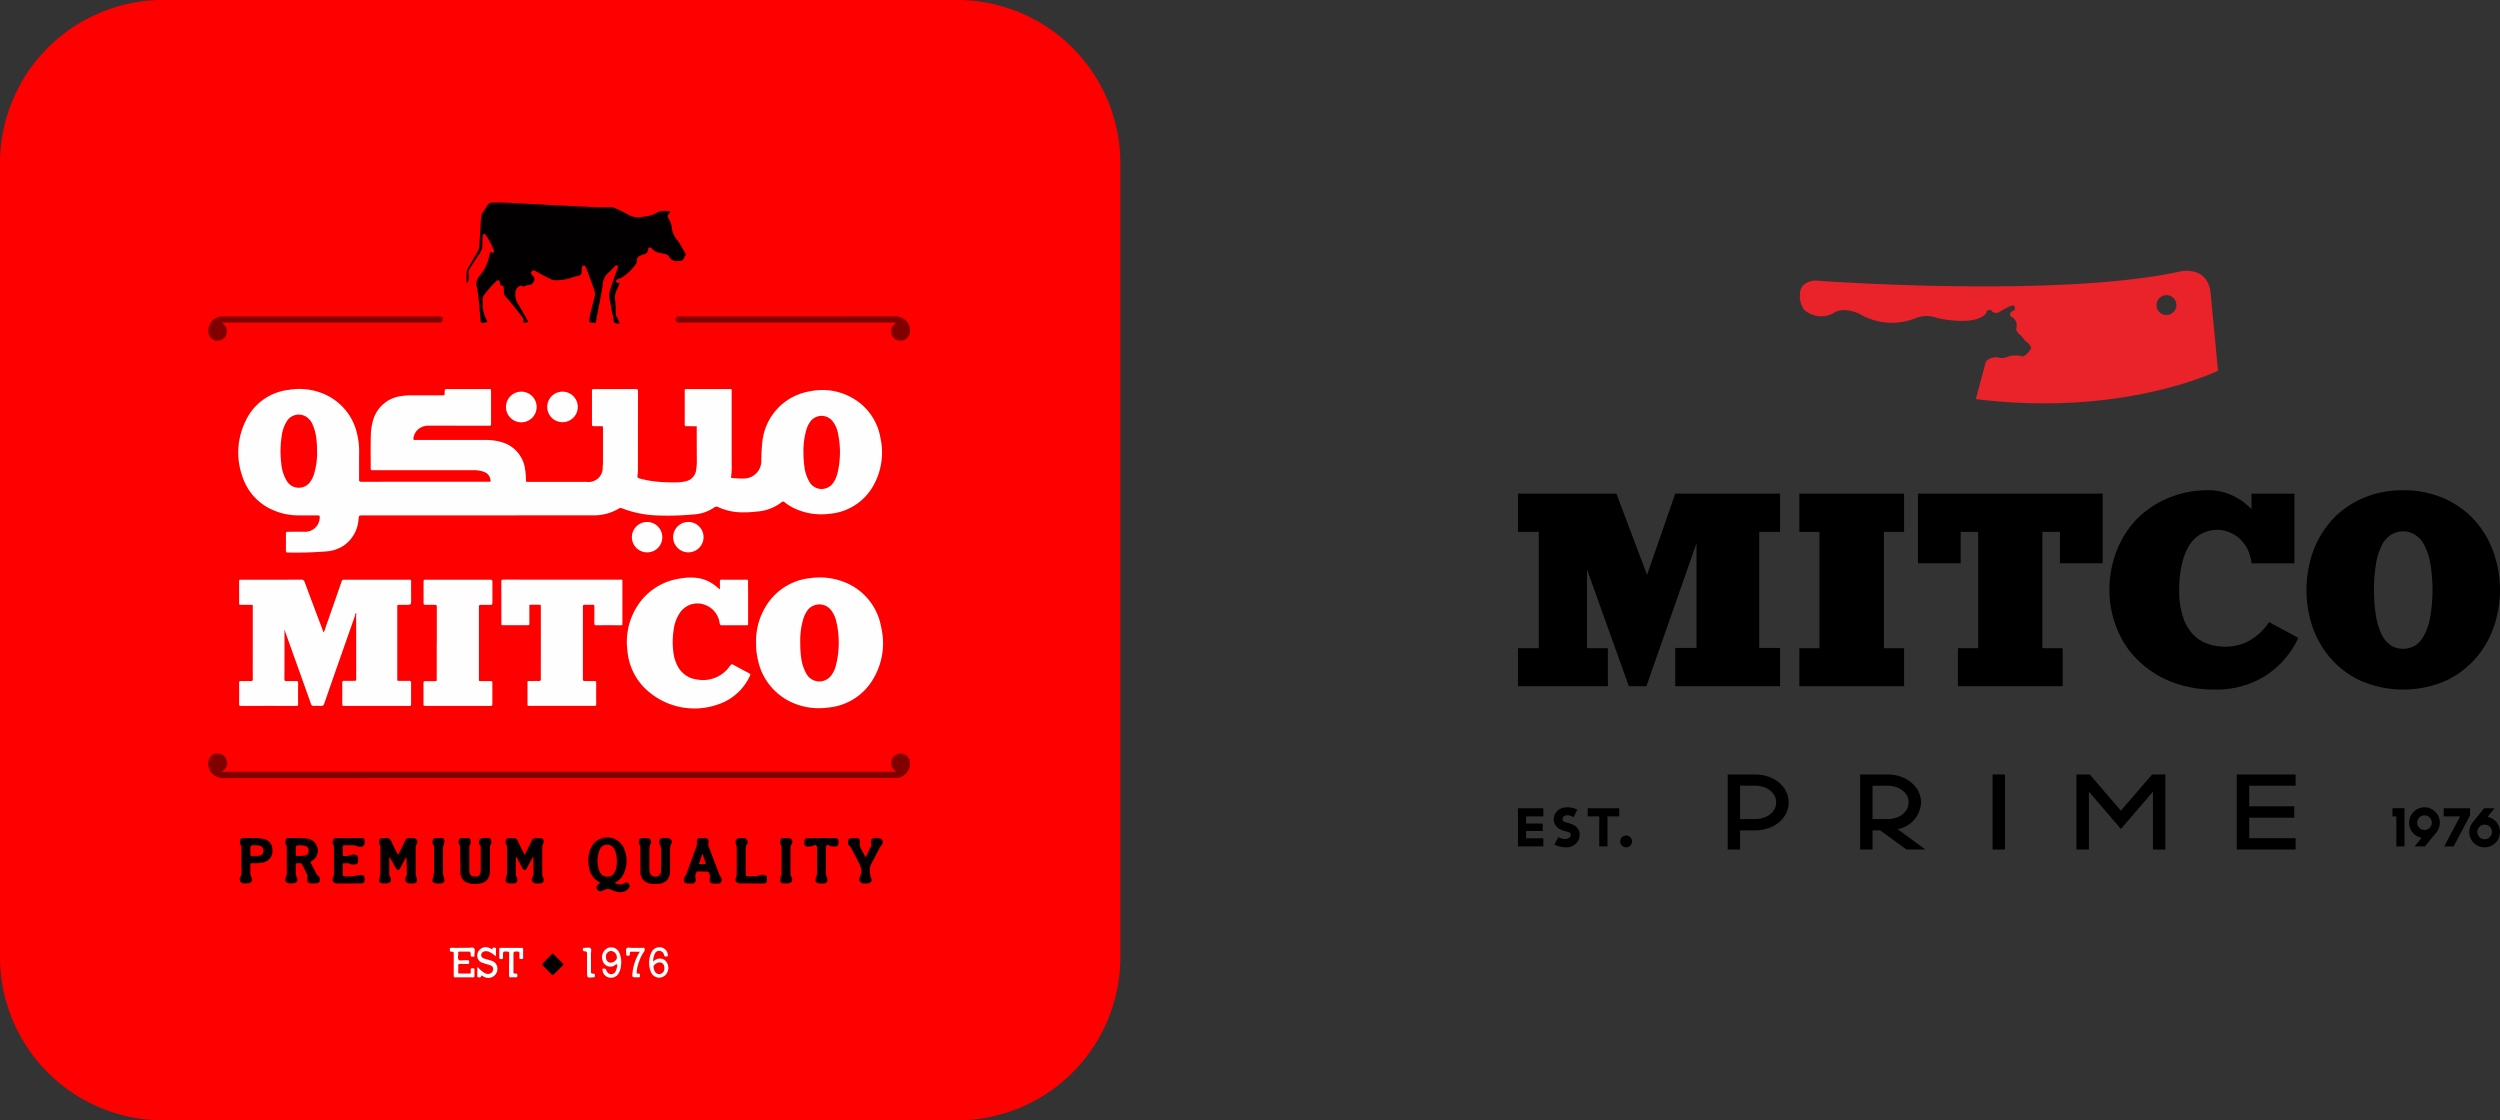 <svg xmlns="http://www.w3.org/2000/svg" xmlns:xlink="http://www.w3.org/1999/xlink" width="355.858" height="159.473" viewBox="0 0 355.858 159.473">
  <rect x="0" y="0" width="355.858" height="159.473" fill="#333333" stroke="none"/>
  <defs>
    <clipPath id="clip-path">
      <rect id="Rectangle_1" data-name="Rectangle 1" width="159.473" height="159.473" fill="none"/>
    </clipPath>
    <clipPath id="clip-path-2">
      <rect id="Rectangle_2" data-name="Rectangle 2" width="139.787" height="82.37"/>
    </clipPath>
  </defs>
  <g id="Group_20" data-name="Group 20" transform="translate(-782.112 -52.263)">
    <g id="Group_8" data-name="Group 8" transform="translate(29.404 -0.118)">
      <g id="Group_2" data-name="Group 2" transform="translate(752.709 52.381)">
        <g id="Group_1" data-name="Group 1" clip-path="url(#clip-path)">
          <path id="Path_1" data-name="Path 1" d="M136.231,0H23.242A23.242,23.242,0,0,0,0,23.242V136.231a23.242,23.242,0,0,0,23.242,23.242H136.231a23.242,23.242,0,0,0,23.242-23.242V23.242A23.242,23.242,0,0,0,136.231,0" transform="translate(0)" fill="red"/>
          <path id="Path_2" data-name="Path 2" d="M224.469,224.055a8.059,8.059,0,0,0-2.76-4.676,8.6,8.6,0,0,0-7.185-1.788,8.133,8.133,0,0,0-6.828,7.164,27.264,27.264,0,0,0-.154,2.863,2.484,2.484,0,0,1-2.329,2.391,12.335,12.335,0,0,1-1.91-.081c-.064,0-.082-.035-.063-.093a13.3,13.3,0,0,0,.082-2.187q0-4.983,0-9.964c0-.425.061-.4-.367-.4q-1.434,0-2.87,0c-1.036,0-2.072,0-3.108,0-.181,0-.337-.017-.336.254.009,1.595.006,3.189,0,4.783,0,.189.061.256.254.253.464-.006.929.008,1.393.013.067-.007.078.028.065.083,0,1.661,0,3.322.012,4.983a5.315,5.315,0,0,1-.088,1.031,1.847,1.847,0,0,1-1.314,1.678,5.538,5.538,0,0,1-1.335.2,26.367,26.367,0,0,1-2.828-.086,14.49,14.49,0,0,1-2.619-.48c-.215-.062-.3-.154-.267-.389a5.688,5.688,0,0,0,.067-.873c.006-3.708,0-7.415.013-11.123,0-.271-.086-.332-.34-.33-1.607.009-3.216,0-4.824,0-.372,0-.744.008-1.116,0-.2-.006-.281.046-.279.266q.012,2.372,0,4.744c0,.237.088.293.3.282.3-.014.611,0,.916,0,.377,0,.357-.039.358.375q0,2.312,0,4.625c0,.278-.013.557-.04.835a2.007,2.007,0,0,1-2.292,2.083h-8.252c-.413,0-.357.023-.384-.356a9.845,9.845,0,0,0-.211-1.937,4.623,4.623,0,0,0-3.291-3.369,7.824,7.824,0,0,0-2.323-.3q-4.843,0-9.687,0a2.175,2.175,0,0,0-.279,0c-.209.026-.253-.075-.222-.257a2.023,2.023,0,0,1,1.046-1.516,2.411,2.411,0,0,1,1.23-.261q4.186.008,8.372.006c.4,0,.4,0,.4-.411V217.7c0-.415,0-.417-.406-.417l-5.661,0c-.534,0-.534,0-.537.514,0,.378,0,.379-.4.379H157.9a9.05,9.05,0,0,0-1.548.1,4.764,4.764,0,0,0-4.11,3.6,7.77,7.77,0,0,0-.275,1.848c-.052,1.581-.014,3.162-.023,4.743,0,.368,0,.368.367.371.093,0,.186,0,.279,0H166.54a3.9,3.9,0,0,1,1.6.264,1.336,1.336,0,0,1,.833.994c.078.376.076.38-.3.38q-9.03,0-18.059.006c-.266,0-.327-.075-.325-.33.013-1.316-.006-2.631.01-3.947a9.772,9.772,0,0,0-.247-2.328A8.069,8.069,0,0,0,145.332,218a8.912,8.912,0,0,0-5.073-.6,7.71,7.71,0,0,0-6.089,4.357,10.194,10.194,0,0,0-.436,8.123,7.754,7.754,0,0,0,3.968,4.476,9.032,9.032,0,0,0,4.12.907c.864,0,1.728.008,2.591,0,.234,0,.288.075.274.3a2.073,2.073,0,0,1-2.119,2.037c-.77-.022-1.541,0-2.312,0-.376,0-.38,0-.38.357,0,.758.007,1.515-.006,2.273,0,.23.042.326.3.323a54.25,54.25,0,0,0,5.614-.171,5.087,5.087,0,0,0,2.369-.852,4.934,4.934,0,0,0,2.056-3.706c.065-.556.054-.557.62-.557q16.345,0,32.69-.007a7,7,0,0,0,3.767-.975.392.392,0,0,1,.4-.037,15.253,15.253,0,0,0,5.2,1.032,39.439,39.439,0,0,0,5.055-.151,5.766,5.766,0,0,0,2.9-.99.5.5,0,0,1,.576-.045,8.306,8.306,0,0,0,2.917.725,15.051,15.051,0,0,0,2.585-.1,6.441,6.441,0,0,0,3.52-1.333.269.269,0,0,1,.407,0,7.322,7.322,0,0,0,1.524.934,8.981,8.981,0,0,0,4.821.725,7.884,7.884,0,0,0,6.465-4.319,9.607,9.607,0,0,0,.806-6.659m-80.157,1.91a10.275,10.275,0,0,1-.468,3.525,3.679,3.679,0,0,1-.458.922,1.992,1.992,0,0,1-3.4-.092,5.782,5.782,0,0,1-.767-2.488,14.191,14.191,0,0,1,.065-3.891,5.223,5.223,0,0,1,.726-2.088,2,2,0,0,1,2.69-.68,2.4,2.4,0,0,1,.97,1.128,6.717,6.717,0,0,1,.546,2.067,10.383,10.383,0,0,1,.091,1.6m74.073,3.334a3.915,3.915,0,0,1-.585,1.3,1.99,1.99,0,0,1-3.35-.046,5.641,5.641,0,0,1-.761-2.24,14.464,14.464,0,0,1-.131-1.93,10.875,10.875,0,0,1,.433-3.393,3.737,3.737,0,0,1,.549-1.1,1.989,1.989,0,0,1,3.115-.1,3.921,3.921,0,0,1,.829,1.868,12.779,12.779,0,0,1-.1,5.641" transform="translate(-99.178 -161.904)" fill="#fffefe"/>
          <path id="Path_3" data-name="Path 3" d="M150.084,328.829q-1.238,3.52-2.476,7.041-.972,2.772-1.933,5.548c-.085.247-.186.371-.473.343a6.118,6.118,0,0,0-.994,0,.363.363,0,0,1-.425-.294c-.767-2.171-1.547-4.337-2.323-6.505q-.682-1.906-1.362-3.813c.012-.073-.008-.145-.089-.124-.063.016-.042.079.009.115,0,2.259,0,4.517-.014,6.775,0,.25.076.319.318.309.451-.018.9,0,1.355-.008.192,0,.281.032.279.257q-.018,1.515,0,3.029c0,.227-.088.256-.279.256q-3.926-.007-7.852,0c-.2,0-.273-.05-.271-.264.011-1.009.009-2.019,0-3.029,0-.187.048-.256.245-.251.465.013.93-.01,1.394.01.252.011.312-.077.31-.317-.01-1.342-.005-2.684-.005-4.026q0-3.009,0-6.018c0-.578.087-.486-.512-.493-.4-.005-.8-.007-1.2,0-.169,0-.234-.052-.233-.227q.008-1.574,0-3.149c0-.156.055-.217.207-.2a1.981,1.981,0,0,0,.2,0c2.8,0,5.607.006,8.41-.008a.478.478,0,0,1,.529.383c.857,2.31,1.728,4.614,2.6,6.92.021.055.017.127.092.169a1.623,1.623,0,0,0,.24-.579q1.139-3.243,2.263-6.491c.137-.393.138-.393.549-.393h8.928a1.671,1.671,0,0,0,.2,0c.207-.025.273.058.27.268-.011.85,0,1.7,0,2.551,0,.756,0,.756-.739.756-.332,0-.664.005-1,0-.166,0-.251.049-.233.227a1.931,1.931,0,0,1,0,.2q0,4.982,0,9.964c0,.441-.066.43.427.43.412,0,.824.014,1.235-.005.252-.011.312.08.309.32-.013.97,0,1.939-.006,2.909,0,.339,0,.342-.348.343h-6.536c-.877,0-1.754-.007-2.631.005-.226,0-.289-.063-.287-.288.011-1,.015-1.993,0-2.989,0-.263.093-.308.323-.3.438.016.877.006,1.315,0,.347,0,.35,0,.35-.347q0-2.59,0-5.181,0-1.913-.011-3.826a.314.314,0,0,0-.037-.295c-.014.132-.108.187-.087.292" transform="translate(-99.52 -241.275)" fill="#fffefe"/>
          <path id="Path_4" data-name="Path 4" d="M289.655,114.525c-.106.131-.195.229-.271.336a.479.479,0,0,0,.009.614,3.031,3.031,0,0,1,.453,1.24,3.025,3.025,0,0,0,.664,1.665,7.578,7.578,0,0,1,.8,1.234,5.711,5.711,0,0,0,.365.615.5.5,0,0,1,.015.653,1.339,1.339,0,0,0-.112.211.569.569,0,0,1-.675.411.347.347,0,0,0-.119,0,1.2,1.2,0,0,1-1.342-.621.84.84,0,0,0-.557-.352,4.291,4.291,0,0,0-.543-.121,1.963,1.963,0,0,1-1.32-.65c-.261-.294-.514-.218-.565.182a.678.678,0,0,1-.594.629,3.657,3.657,0,0,0-.48.19.676.676,0,0,0-.5.726.924.924,0,0,1-.251.615,7.917,7.917,0,0,1-1.637,1.62,3.121,3.121,0,0,1-.718.339c-.17.069-.388.113-.354.358.032.229.247.2.412.225.022,0,.041.028.084.059-.159.371-.3.755-.485,1.12a2.3,2.3,0,0,0-.144,1.287,13.312,13.312,0,0,1,.064,1.751,1.13,1.13,0,0,0,.179.641,4.3,4.3,0,0,1,.344.716c.061.164-.007.228-.165.209a3.569,3.569,0,0,1-.43-.08c-.089-.023-.179-.061-.175-.183a10.525,10.525,0,0,0-.347-1.71c-.076-.591-.186-1.179-.3-1.765a1.678,1.678,0,0,1,.061-.861,31.185,31.185,0,0,1,1.078-3.161.723.723,0,0,0,.058-.148c.026-.129.073-.271-.082-.353a.259.259,0,0,0-.32.09c-.184.191-.364.387-.547.579a1.556,1.556,0,0,1-.254.253,2.33,2.33,0,0,0-.934,1.813c-.248,1.762-.678,3.49-.958,5.245-.016.1-.025.194-.145.2a1.574,1.574,0,0,1-.737-.128c-.143-.062-.084-.212-.073-.321a10.225,10.225,0,0,1,.272-1.406c.157-.63.324-1.258.488-1.887a1.505,1.505,0,0,0-.055-.93c-.342-.947-.659-1.9-1.029-2.842-.068-.172-.146-.341-.225-.508a.253.253,0,0,0-.288-.165.265.265,0,0,0-.2.264c-.031.264-.06.528-.079.793a.361.361,0,0,1-.3.362c-.5.137-1,.28-1.488.438a7.028,7.028,0,0,1-2.089.231,1.191,1.191,0,0,1-.491-.151c-.706-.31-1.375-.691-2.045-1.069-.366-.207-.536-.212-.675-.028s-.105.373.188.658a.593.593,0,0,1,.15.718.836.836,0,0,1-.656.571,1.271,1.271,0,0,0-.751.21c-.082.073-.134.035-.2-.029-.18-.187-.355-.11-.533.012a1.113,1.113,0,0,0-.523.928,2.527,2.527,0,0,0,.363,1.516c.5.8.942,1.632,1.408,2.451a.2.2,0,0,1,.039.168,2.193,2.193,0,0,1-.685.08.812.812,0,0,0-.217-.883q-1.1-1.466-2.311-2.844a.769.769,0,0,1-.221-.568,5.411,5.411,0,0,0-.031-.635c-.018-.2-.078-.377-.332-.351-.136.014-.154-.06-.162-.164a1.448,1.448,0,0,0-.036-.276c-.095-.337-.3-.4-.541-.156a16.054,16.054,0,0,0-1.686,1.91.969.969,0,0,0-.234.812.257.257,0,0,1,0,.079,4.692,4.692,0,0,0,.54,2.649c.19.356.156.371-.241.439-.606.1-.555.126-.617-.5-.151-1.531-.22-3.072-.521-4.587a1.573,1.573,0,0,1,.353-1.522c.009-.009.013-.023.022-.033a6.162,6.162,0,0,0,1.427-3.059,1,1,0,0,1,.13-.371c.154.011.3.2.447.06s.023-.331-.037-.481a10.96,10.96,0,0,0-.957-1.831,1.779,1.779,0,0,0-.121-.158.269.269,0,0,0-.27-.134c-.12.031-.14.149-.147.256a8.524,8.524,0,0,0-.054,1.073,2.312,2.312,0,0,1-.489,1.584c-.464.629-.852,1.314-1.283,1.968a1.066,1.066,0,0,0-.19.711c.023.264.014.531.017.8a.768.768,0,0,1-.284.6,14.157,14.157,0,0,1,0-1.7,1.018,1.018,0,0,1,.173-.4c.435-.76.864-1.524,1.321-2.271a2.056,2.056,0,0,0,.3-.972c.082-1.326.17-2.65.242-3.977a1.3,1.3,0,0,1,.2-.674c.248-.377.5-.753.736-1.137a.714.714,0,0,1,.644-.323c.877-.033,1.753-.018,2.63.029,1.26.068,2.519.14,3.78.2,2.507.127,5.014.258,7.522.37a26.472,26.472,0,0,0,2.907.036.831.831,0,0,1,.429.047,20.136,20.136,0,0,1,1.974.939,2.8,2.8,0,0,0,2.233.374,5.364,5.364,0,0,0,1.716-.414,2.441,2.441,0,0,1,2.174-.291" transform="translate(-194.223 -84.364)" fill="#020000"/>
          <path id="Path_5" data-name="Path 5" d="M440.114,329.556a8.406,8.406,0,0,0-5.333-6.367,9.523,9.523,0,0,0-4.659-.529,8.346,8.346,0,0,0-5.838,3.2,9.434,9.434,0,0,0-1.954,6.012,9.684,9.684,0,0,0,.265,2.449,8.522,8.522,0,0,0,4.913,6.081,9.368,9.368,0,0,0,5.1.69,8.248,8.248,0,0,0,6.42-4.114,9.922,9.922,0,0,0,1.085-7.419m-6.445,5.626a3.876,3.876,0,0,1-.56,1.222,2.106,2.106,0,0,1-3.612-.115,6.413,6.413,0,0,1-.764-2.407,14.4,14.4,0,0,1-.112-1.986,10.843,10.843,0,0,1,.428-3.419,4.29,4.29,0,0,1,.5-1.079,2.109,2.109,0,0,1,3.505-.105,4.184,4.184,0,0,1,.727,1.7,13.165,13.165,0,0,1-.11,6.185" transform="translate(-314.707 -240.378)" fill="#fffefe"/>
          <path id="Path_6" data-name="Path 6" d="M363.386,324.289c0-.415.01-.768,0-1.12-.008-.2.047-.278.263-.276q1.753.014,3.507,0c.195,0,.252.061.246.251-.012.385,0,.771,0,1.156q0,2.351,0,4.7c0,.424.036.38-.39.38-1.1,0-2.205-.005-3.308.005-.224,0-.3-.049-.35-.291a3.224,3.224,0,0,0-2.3-2.688,2.988,2.988,0,0,0-3.266,1.067,5.462,5.462,0,0,0-.988,2.613,11.06,11.06,0,0,0,.042,3.609,5.36,5.36,0,0,0,.527,1.494,3.544,3.544,0,0,0,2.77,1.91,4.622,4.622,0,0,0,4.694-1.955c.154-.207.266-.261.506-.124.7.4,1.421.772,2.132,1.157.306.166.315.172.144.5a7.613,7.613,0,0,1-4.475,3.965,10.078,10.078,0,0,1-9.766-1.7,8.505,8.505,0,0,1-3.148-5.923,9.452,9.452,0,0,1,1.315-6.227,8.628,8.628,0,0,1,6.065-4.046,8.189,8.189,0,0,1,2.576-.1,5.322,5.322,0,0,1,2.684,1.209c.161.131.319.264.529.438" transform="translate(-260.916 -240.379)" fill="#fffefe"/>
          <path id="Path_7" data-name="Path 7" d="M288.636,323.8q4.106,0,8.212,0c.458,0,.4-.054.4.4q0,2.85,0,5.7c0,.427.05.382-.381.383-1.1,0-2.206-.008-3.308.007-.252,0-.31-.073-.305-.314.015-.77,0-1.541.01-2.312,0-.212-.039-.31-.279-.3a10.089,10.089,0,0,1-1.076,0c-.24-.013-.283.088-.281.3.009.983,0,1.966,0,2.95q0,3.588,0,7.175c0,.428,0,.428.431.428.4,0,.8.005,1.2,0,.17,0,.268.018.266.232-.01,1.023-.013,2.046,0,3.069,0,.252-.129.239-.3.238q-2.193,0-4.385,0-2.352,0-4.7,0c-.441,0-.394.06-.4-.41q0-1.336,0-2.671c0-.518-.062-.448.434-.453.385,0,.771-.016,1.156,0,.256.014.313-.086.31-.323-.01-1.063,0-2.126,0-3.189q0-3.468,0-6.936c0-.448.035-.4-.406-.407q-.419,0-.837,0c-.439,0-.39-.04-.391.374,0,.731,0,1.461,0,2.192,0,.342,0,.345-.341.345q-1.654,0-3.308,0c-.377,0-.337.024-.337-.348,0-1.94.005-3.88-.007-5.82,0-.268.08-.324.333-.323,2.764.009,5.528.005,8.291.005" transform="translate(-208.657 -241.284)" fill="#fffefe"/>
          <path id="Path_8" data-name="Path 8" d="M238.474,332.784q0-2.511,0-5.022c0-.382,0-.383-.393-.384-.372,0-.744,0-1.116,0s-.376,0-.377-.359q0-1.435,0-2.87c0-.341,0-.345.344-.345h6.736c.81,0,1.621.008,2.431,0,.224,0,.292.06.289.287-.012,1-.013,1.993,0,2.989,0,.252-.076.318-.316.308-.438-.018-.877.007-1.315-.01-.228-.009-.29.069-.288.29.011.943,0,1.887,0,2.83q0,3.667,0,7.334c0,.445-.037.4.412.4.425,0,.85.007,1.275,0,.176,0,.225.06.224.23-.006,1.023-.014,2.046,0,3.069.005.3-.17.239-.333.239h-4.544q-2.292,0-4.584,0c-.339,0-.342,0-.342-.347q0-1.415,0-2.83c0-.356,0-.357.373-.358s.718,0,1.076,0c.468,0,.437.048.437-.421v-5.022" transform="translate(-176.298 -241.285)" fill="#fffefe"/>
          <path id="Path_9" data-name="Path 9" d="M118.229,423.477H214.2c-.147-.136-.265-.233-.37-.343a1.356,1.356,0,0,1,1.084-2.259,1.319,1.319,0,0,1,1.191.916,2.027,2.027,0,0,1-1.186,2.424,2.543,2.543,0,0,1-1.013.163q-33.427-.005-66.854,0-14.312,0-28.623.005a2.063,2.063,0,0,1-2.059-1.5,1.752,1.752,0,0,1,.069-1.283,1.271,1.271,0,0,1,1.277-.719,1.244,1.244,0,0,1,1.173.877,1.308,1.308,0,0,1-.346,1.461c-.078.069-.161.132-.31.255" transform="translate(-86.647 -313.621)" fill="maroon"/>
          <path id="Path_10" data-name="Path 10" d="M408.713,177.614H378.127a3.515,3.515,0,0,1-.4-.006.425.425,0,0,1-.414-.485c.012-.261.141-.378.444-.4.093-.006.186,0,.279,0q15.222,0,30.445-.005A2.143,2.143,0,0,1,410,177.2a2,2,0,0,1,.63,2.051,1.343,1.343,0,1,1-2.262-1.314c.091-.095.193-.179.35-.324" transform="translate(-281.163 -131.687)" fill="maroon"/>
          <path id="Path_11" data-name="Path 11" d="M118.384,177.723a3.282,3.282,0,0,1,.3.256,1.343,1.343,0,0,1,.143,1.589,1.368,1.368,0,0,1-1.529.587,1.331,1.331,0,0,1-.942-1.245,2.076,2.076,0,0,1,1.364-2.082,1.2,1.2,0,0,1,.426-.085c.186,0,.372-.006.558-.006h30.252c.133,0,.266,0,.4.006a.428.428,0,0,1,.407.373.467.467,0,0,1-.335.483,1.55,1.55,0,0,1-.475.026H118.426l-.042.1" transform="translate(-86.704 -131.699)" fill="maroon"/>
          <path id="Path_12" data-name="Path 12" d="M334.406,474.336a.5.5,0,0,0-.689-.025c-.459.316-.855.109-1.355-.069a2.553,2.553,0,0,0,1.23-1.109,4.356,4.356,0,0,0-.021-4.128,2.588,2.588,0,0,0-4.514.162,3.768,3.768,0,0,0-.388,1.572c-.053,1.427.229,2.7,1.631,3.447.006,0,0,.023.008.045-.046.113-.174.145-.259.223a.56.56,0,0,0-.18.675.591.591,0,0,0,.68.284.871.871,0,0,0,.254-.112,1.174,1.174,0,0,1,1.211-.045,3.517,3.517,0,0,0,.825.285,1.758,1.758,0,0,0,1.05-.126,1.227,1.227,0,0,0,.447-.325.541.541,0,0,0,.07-.753m-3.049-.99a1.14,1.14,0,0,1-1.124-.8,4.062,4.062,0,0,1,.015-2.956,1.118,1.118,0,0,1,1.049-.789,1.145,1.145,0,0,1,1.113.754,3.64,3.64,0,0,1,.3,1.631,3.234,3.234,0,0,1-.225,1.364,1.148,1.148,0,0,1-1.123.8" transform="translate(-244.909 -348.562)" fill="#020000"/>
          <path id="Path_13" data-name="Path 13" d="M214.445,470.454c.342-.683.673-1.3.964-1.941a.684.684,0,0,1,.746-.459c.119.009.239,0,.359,0,.58.013.845.436.553.934a.88.88,0,0,0-.117.483q0,1.833,0,3.666a.676.676,0,0,0,.1.451.8.8,0,0,1,.088.539.366.366,0,0,1-.346.374,3.023,3.023,0,0,1-.913-.005.6.6,0,0,1-.311-.924.55.55,0,0,0,.12-.282c0-.847,0-1.693-.066-2.559q-.36.674-.72,1.349a3.592,3.592,0,0,1-.214.382c-.148.21-.328.217-.483.01a3.653,3.653,0,0,1-.281-.48,10.983,10.983,0,0,0-.731-1.245v1.282q0,.518,0,1.036a1.075,1.075,0,0,0,.133.559c.279.5.029.884-.548.9-.146,0-.292,0-.438,0-.593,0-.7-.341-.52-.9a1.678,1.678,0,0,0,.114-.526q0-1.793,0-3.586a1.689,1.689,0,0,0-.106-.53c-.212-.655-.053-.95.566-.919a1.3,1.3,0,0,0,.2,0,.833.833,0,0,1,.954.587c.25.6.571,1.166.894,1.813" transform="translate(-157.784 -348.774)" fill="#020000"/>
          <path id="Path_14" data-name="Path 14" d="M283.889,470.752q0,1.285,0,2.571a.3.3,0,0,0,.082.216.706.706,0,0,1,.126.49c.011.317-.121.458-.449.486-.2.017-.4,0-.6.007-.613.011-.72-.34-.532-.924a1.436,1.436,0,0,0,.109-.446q0-1.852,0-3.7a.759.759,0,0,0-.1-.45.9.9,0,0,1-.055-.659.345.345,0,0,1,.358-.263,7.38,7.38,0,0,1,.835,0,.557.557,0,0,1,.474.372c.32.654.647,1.3,1,2.011.33-.657.662-1.256.934-1.881a.761.761,0,0,1,.868-.521,1.232,1.232,0,0,0,.239,0c.608-.058.813.29.548.984a1.025,1.025,0,0,0-.08.374q0,1.872,0,3.744a.766.766,0,0,0,.109.451.866.866,0,0,1,.055.621c-.033.207-.207.269-.385.282a5.2,5.2,0,0,1-.677.006.58.58,0,0,1-.49-.927.724.724,0,0,0,.128-.4c0-.757,0-1.514,0-2.271,0-.058.026-.127-.065-.193-.255.481-.5.961-.761,1.431-.1.177-.143.437-.4.45-.289.015-.337-.264-.441-.451-.261-.469-.5-.948-.755-1.423l-.063.017" transform="translate(-210.459 -348.776)" fill="#020000"/>
          <path id="Path_15" data-name="Path 15" d="M164.219,473.952a.505.505,0,0,0-.263-.5.447.447,0,0,1-.2-.239c-.261-.492-.514-.989-.777-1.479-.085-.159-.126-.269.092-.366a1.664,1.664,0,0,0,.772-2.018,1.684,1.684,0,0,0-1.429-1.17,6.708,6.708,0,0,0-1.548-.088c-.358,0-.717-.007-1.076,0-.308.008-.394.1-.454.39a.681.681,0,0,0,.061.54.781.781,0,0,1,.12.524q0,1.753,0,3.506a1.174,1.174,0,0,1-.133.6c-.262.491.006.89.562.9.133,0,.265,0,.4,0,.616-.017.851-.406.566-.958a.674.674,0,0,1-.117-.325c.006-.452,0-.9,0-1.355,0-.077-.02-.2.062-.21a4.952,4.952,0,0,1,.635-.02c.155,0,.182.138.234.238.2.389.392.782.591,1.172a1.14,1.14,0,0,1,.13.71c-.07.558.027.744.622.75.212,0,.426.01.636-.008.4-.035.531-.2.512-.6m-2.17-3.343a6.24,6.24,0,0,1-1.107.033c-.13,0-.148-.08-.146-.182,0-.185,0-.37,0-.555,0-.784,0-.786.8-.761a2.522,2.522,0,0,1,.47.058.68.68,0,0,1,.565.709.672.672,0,0,1-.579.7" transform="translate(-118.695 -348.806)" fill="#020000"/>
          <path id="Path_16" data-name="Path 16" d="M256.378,471.2c0-.5,0-1.009,0-1.513a1.146,1.146,0,0,0-.147-.72.756.756,0,0,1-.014-.62.346.346,0,0,1,.357-.263c.292,0,.584,0,.876,0a.379.379,0,0,1,.413.39.791.791,0,0,1-.114.645c-.088.1-.06.227-.06.344q0,1.573,0,3.146c0,.08,0,.16.007.239.036.5.289.719.814.717s.784-.224.791-.735c.015-1.155.006-2.31.007-3.465a.482.482,0,0,0-.1-.286.593.593,0,0,1,.493-1,6.685,6.685,0,0,1,.677,0c.293.015.4.119.429.414a.757.757,0,0,1-.108.609c-.108.125-.07.278-.07.42,0,.929,0,1.859,0,2.788a8.123,8.123,0,0,1-.048.834,1.5,1.5,0,0,1-1.265,1.393,4.015,4.015,0,0,1-1.581.006,1.5,1.5,0,0,1-1.3-1.4,3.648,3.648,0,0,1-.029-.4c0-.518,0-1.035,0-1.553h-.014" transform="translate(-190.881 -348.796)" fill="#020000"/>
          <path id="Path_17" data-name="Path 17" d="M357.022,471.121c0-.465,0-.93,0-1.4a1.12,1.12,0,0,0-.147-.756.663.663,0,0,1-.039-.5.4.4,0,0,1,.429-.379c.212,0,.425,0,.638,0,.542,0,.831.428.563.9a1.345,1.345,0,0,0-.15.716q0,1.355,0,2.711a3.087,3.087,0,0,0,.022.437.848.848,0,0,0,1.315.6.754.754,0,0,0,.307-.7c.012-.518.006-1.036.006-1.554,0-.478,0-.957,0-1.435a1.268,1.268,0,0,0-.176-.782.575.575,0,0,1,.517-.9c.172-.011.345-.005.518,0,.553.006.834.393.586.886a1.671,1.671,0,0,0-.149.8q0,1.495,0,2.989a2.492,2.492,0,0,1-.086.669,1.586,1.586,0,0,1-1.53,1.178,4.012,4.012,0,0,1-1.113-.02,1.6,1.6,0,0,1-1.493-1.708c-.023-.584,0-1.169,0-1.754Z" transform="translate(-265.881 -348.8)" fill="#020000"/>
          <path id="Path_18" data-name="Path 18" d="M188.056,468.1c.6,0,1.2-.005,1.793,0,.38,0,.478.105.492.464.027.684-.415.989-1.085.694a1.732,1.732,0,0,0-.726-.128c-.359,0-.718,0-1.076,0-.161,0-.244.036-.238.219.011.372.007.744,0,1.116,0,.136.049.2.186.186a2.006,2.006,0,0,0,.928-.126,1.255,1.255,0,0,1,.745-.036.146.146,0,0,1,.039.008c.362.15.284.475.283.755,0,.391-.094.56-.344.587a1.384,1.384,0,0,1-.891-.085c-.248-.14-.546-.043-.822-.053a.112.112,0,0,0-.12.126c0,.518,0,1.036,0,1.554,0,.133.086.145.187.144a11.442,11.442,0,0,0,1.512-.02,4.158,4.158,0,0,1,.88-.156c.4.028.522.163.53.625.007.444-.087.575-.506.58q-1.793.021-3.587.005a.568.568,0,0,1-.4-.876,1.239,1.239,0,0,0,.115-.57q0-1.813,0-3.627a.783.783,0,0,0-.094-.456.787.787,0,0,1-.053-.582c.049-.268.244-.352.5-.349.585.006,1.169,0,1.754,0" transform="translate(-138.42 -348.81)" fill="#020000"/>
          <path id="Path_19" data-name="Path 19" d="M387.16,473.57a1.251,1.251,0,0,1-.22-.417q-.7-1.836-1.4-3.674a1.254,1.254,0,0,1-.1-.726c.082-.425-.1-.618-.536-.647-.185-.013-.372-.009-.558,0-.459.008-.58.116-.552.565a2.081,2.081,0,0,1-.144.888c-.443,1.177-.874,2.359-1.313,3.538a1.515,1.515,0,0,1-.277.518.682.682,0,0,0-.057.717c.081.218.3.23.508.232.239,0,.478,0,.717,0a.362.362,0,0,0,.364-.3.842.842,0,0,0,0-.509.994.994,0,0,1,.154-.795c.1-.2.362-.07.551-.094a2.158,2.158,0,0,1,.278,0c.186,0,.373.015.557,0,.24-.025.327.093.434.3.165.315.028.616.051.922.025.332.125.458.454.484a7.356,7.356,0,0,0,.8.006c.181-.006.357-.069.4-.265a.769.769,0,0,0-.105-.719m-3.083-1.792c.162-.488.306-.922.482-1.454.239.514.352.967.52,1.422a5.46,5.46,0,0,1-1,.033" transform="translate(-284.598 -348.812)" fill="#020000"/>
          <path id="Path_20" data-name="Path 20" d="M138.542,469.745a1.456,1.456,0,0,0-1.228-1.5,6.33,6.33,0,0,0-1.737-.144c-.44,0-.8-.008-1.157,0-.325.009-.452.137-.487.456a.664.664,0,0,0,.088.5.673.673,0,0,1,.117.484q0,1.772,0,3.543a1.025,1.025,0,0,1-.132.559.581.581,0,0,0,.545.916c.146,0,.292.006.438,0,.584-.016.837-.377.569-.9a1.485,1.485,0,0,1-.141-.715c0-.292,0-.583,0-.876,0-.379,0-.378.393-.381a4.847,4.847,0,0,0,1.616-.149,1.615,1.615,0,0,0,1.117-1.8m-1.277.26c-.03.393-.261.611-.718.642-.3.021-.609,0-.912.014-.18.008-.23-.073-.221-.236s0-.344,0-.516v-.039c0-.739,0-.739.757-.728a2.167,2.167,0,0,1,.473.048.683.683,0,0,1,.62.815" transform="translate(-99.779 -348.817)" fill="#020000"/>
          <path id="Path_21" data-name="Path 21" d="M286.991,220.955a2.183,2.183,0,1,1-2.168-2.188,2.182,2.182,0,0,1,2.168,2.188" transform="translate(-210.604 -163.018)" fill="#fffefe"/>
          <path id="Path_22" data-name="Path 22" d="M378,295.9a2.164,2.164,0,1,1,2.2-2.155A2.166,2.166,0,0,1,378,295.9" transform="translate(-280.055 -217.275)" fill="#fffefe"/>
          <path id="Path_23" data-name="Path 23" d="M305.667,220.934a2.175,2.175,0,1,1,2.163,2.183,2.171,2.171,0,0,1-2.163-2.183" transform="translate(-227.774 -163.019)" fill="#fffefe"/>
          <path id="Path_24" data-name="Path 24" d="M355.06,295.9a2.164,2.164,0,1,1,2.171-2.169,2.144,2.144,0,0,1-2.171,2.169" transform="translate(-262.959 -217.273)" fill="#fffefe"/>
          <path id="Path_25" data-name="Path 25" d="M476.215,470.7l.721-1.459a.425.425,0,0,0,.03-.341,1.136,1.136,0,0,1-.017-.474.4.4,0,0,1,.143-.275,1.627,1.627,0,0,1,1.364.058.628.628,0,0,1,0,.863,1.568,1.568,0,0,0-.313.451c-.374.716-.738,1.438-1.124,2.149a1.613,1.613,0,0,0-.235.943,2.911,2.911,0,0,0,.16,1.072c.237.507-.01.809-.576.827-.146,0-.292,0-.438,0a.606.606,0,0,1-.557-.931,1.968,1.968,0,0,0-.01-1.707c-.386-.813-.826-1.6-1.246-2.4a.908.908,0,0,0-.29-.357c-.263-.183-.126-.487-.116-.738.009-.22.2-.307.4-.317a5.79,5.79,0,0,1,.795,0c.347.03.515.177.459.514-.145.874.518,1.417.744,2.135l.1-.009" transform="translate(-352.966 -348.757)" fill="#020000"/>
          <path id="Path_26" data-name="Path 26" d="M451.724,468.1c.624,0,1.248,0,1.871,0,.223,0,.451.016.521.265a.958.958,0,0,1-.06.807.325.325,0,0,1-.28.128,1.532,1.532,0,0,1-.886-.114c-.324-.188-.521-.049-.521.313q0,1.832,0,3.663a1.025,1.025,0,0,0,.113.446c.236.51.147.994-.542.96-.146-.007-.292,0-.438,0-.548-.017-.795-.394-.535-.885a1.3,1.3,0,0,0,.132-.645c0-1.155.005-2.309.012-3.464,0-.448-.165-.575-.568-.372a1.545,1.545,0,0,1-.892.093.346.346,0,0,1-.345-.4c0-.106,0-.213,0-.318.028-.352.143-.467.5-.471.637-.007,1.274,0,1.911,0" transform="translate(-334.809 -348.812)" fill="#020000"/>
          <path id="Path_27" data-name="Path 27" d="M413.051,474.548c-.531,0-1.062,0-1.593,0s-.784-.363-.579-.841a1.675,1.675,0,0,0,.114-.692q0-1.593,0-3.186a2.413,2.413,0,0,0-.126-.93c-.178-.448.085-.786.566-.811a4.541,4.541,0,0,1,.478,0,.6.6,0,0,1,.508.972.79.79,0,0,0-.144.474c0,1.208,0,2.416,0,3.624,0,.359,0,.36.379.362q.438,0,.876,0a1.447,1.447,0,0,0,.688-.122,1.234,1.234,0,0,1,.821-.014.3.3,0,0,1,.26.308c0,.079,0,.159.005.239,0,.548-.066.618-.621.621s-1.088,0-1.633,0Z" transform="translate(-306.124 -348.801)" fill="#020000"/>
          <path id="Path_28" data-name="Path 28" d="M436.653,468.1h.2c.607,0,.858.426.539.953a.865.865,0,0,0-.125.482q0,1.812,0,3.623a.86.86,0,0,0,.114.446c.305.545.065.945-.553.96-.212.005-.425,0-.637-.01a.369.369,0,0,1-.386-.412c0-.21-.04-.428.122-.606.081-.089.059-.2.059-.3q0-1.891,0-3.783a.582.582,0,0,0-.093-.374.906.906,0,0,1-.074-.657.347.347,0,0,1,.357-.312c.159-.012.318,0,.478,0Z" transform="translate(-324.741 -348.815)" fill="#020000"/>
          <path id="Path_29" data-name="Path 29" d="M242.408,468.061a1.132,1.132,0,0,0,.159,0c.667-.095.777.348.553.971a1.191,1.191,0,0,0-.1.41q0,1.85,0,3.7a1.445,1.445,0,0,0,.111.446c.192.6.1.953-.551.94-.146,0-.292,0-.438,0-.531-.014-.781-.28-.574-.757a3.916,3.916,0,0,0,.169-1.588c.017-.9.005-1.8,0-2.7a.63.63,0,0,0-.108-.448.716.716,0,0,1-.092-.5c.015-.324.142-.45.466-.468.132-.007.265,0,.4,0" transform="translate(-179.958 -348.775)" fill="#020000"/>
          <path id="Path_30" data-name="Path 30" d="M254.7,530.594a1.9,1.9,0,0,0-.2,0c-.187.023-.251-.048-.256-.244-.011-.488-.022-.488-.514-.488-.345,0-.691.008-1.035,0-.174-.006-.241.053-.224.226.032.326-.139.742.072.956.173.175.581.037.884.047.093,0,.186,0,.279,0,.314.006.336.038.324.339-.006.157-.066.206-.216.2-.372-.007-.744,0-1.115-.005-.168,0-.237.041-.23.221.013.3.011.611,0,.916-.006.165.037.236.218.231.411-.012.823,0,1.235,0h.329c0-.2,0-.375,0-.554-.007-.232.157-.195.3-.2.165-.011.241.041.234.222-.012.278-.009.558,0,.836.005.163-.039.239-.22.238-.837-.007-1.673-.009-2.51,0-.219,0-.225-.111-.225-.273,0-1,0-1.992,0-2.988,0-.36,0-.375-.359-.4-.245-.018-.173-.179-.188-.312-.019-.165.037-.237.218-.234.7.008,1.407,0,2.111,0,.066,0,.133,0,.2,0,.313.024.726-.14.915.066s.039.608.054.923c0,.066,0,.133,0,.2l-.079.076" transform="translate(-187.246 -394.412)" fill="#fffefe"/>
          <path id="Path_31" data-name="Path 31" d="M266.753,532.079a3.968,3.968,0,0,0,.815.695.917.917,0,0,0,.8.126.631.631,0,0,0,.458-.585.509.509,0,0,0-.406-.6c-.36-.132-.736-.222-1.1-.355a1.033,1.033,0,0,1-.743-.939,1.215,1.215,0,0,1,1.761-1.159c.086.033.165.085.25.121.047.02.114.1.14-.02.057-.282.275-.14.413-.136.183.005.1.185.1.287.009.292,0,.584-.008.876l-.12-.032a3.638,3.638,0,0,0-.786-.534,1.1,1.1,0,0,0-.7-.1.574.574,0,0,0-.493.5.513.513,0,0,0,.408.519c.363.122.738.211,1.1.337a1.129,1.129,0,0,1,.8,1.038,1.287,1.287,0,0,1-1.8,1.284,3.793,3.793,0,0,1-.488-.261c0,.229-.105.312-.331.3-.194-.013-.249-.077-.243-.261.011-.358,0-.716,0-1.074a.183.183,0,0,1,.167-.021" transform="translate(-198.643 -394.31)" fill="#fffefe"/>
          <path id="Path_32" data-name="Path 32" d="M338.8,529.969a1.272,1.272,0,0,0-1.572-.741,1.448,1.448,0,0,0-.828,1.8,1.147,1.147,0,0,0,1.594.785c.146-.059.288-.3.439-.148.132.131-.009.352-.033.532a1.185,1.185,0,0,1-.122.333.676.676,0,0,1-.675.459.7.7,0,0,1-.624-.476c-.156-.343-.156-.343-.605-.3.009.075.015.128.024.179a1.137,1.137,0,0,0,.945,1.078,1.254,1.254,0,0,0,1.411-.722,2.681,2.681,0,0,0,.271-.99,3.4,3.4,0,0,0-.225-1.794m-1.229,1.386c-.417,0-.686-.314-.683-.8a.768.768,0,0,1,.727-.866.914.914,0,0,1,.818.994c.005.294-.479.673-.861.676m.864.286c-.028-.02-.064-.036-.043-.081.014-.029.027-.068.07-.049.016.007.027.035.033.056.013.049-.032.056-.06.074" transform="translate(-250.631 -394.321)" fill="#fffefe"/>
          <path id="Path_33" data-name="Path 33" d="M364.746,530.928a1.213,1.213,0,0,0-1.5.188c-.02.01-.045.033-.06.029-.042-.015-.045-.053-.03-.092a2.37,2.37,0,0,1,.243-1,.661.661,0,0,1,.638-.4.712.712,0,0,1,.617.437c.042.082.054.179.093.262.086.182.253.1.384.095.164-.006.115-.143.106-.242a1.142,1.142,0,0,0-.941-1.039,1.243,1.243,0,0,0-1.386.7,3.424,3.424,0,0,0-.065,2.817,1.259,1.259,0,0,0,2.34-.014,1.451,1.451,0,0,0-.443-1.749m-.738,2.049c-.5.006-.758-.511-.8-1.021-.021-.282.516-.664.883-.653.414.013.672.335.663.825a.774.774,0,0,1-.749.848" transform="translate(-270.182 -394.308)" fill="#fffefe"/>
          <path id="Path_34" data-name="Path 34" d="M280.293,531.774c0-.517-.006-1.035,0-1.552,0-.183-.046-.251-.242-.258-.631-.024-.631-.033-.631.615,0,.053,0,.106,0,.159.007.166.02.307-.236.3-.217-.009-.307-.054-.3-.288.018-.357.009-.716,0-1.074,0-.155.024-.245.214-.244q1.492.011,2.985,0c.153,0,.21.046.207.2-.008.4-.013.8,0,1.194.007.2-.1.21-.245.2s-.306.04-.292-.2c.012-.2-.011-.4.005-.6.018-.218-.077-.261-.275-.264-.574-.007-.574-.015-.574.556,0,.756.008,1.512-.005,2.268,0,.234.041.356.3.309.218-.04.261.074.263.271,0,.217-.083.277-.283.266a4.812,4.812,0,0,0-.636,0c-.209.015-.278-.06-.273-.269.012-.53,0-1.061,0-1.592" transform="translate(-207.822 -394.514)" fill="#fffefe"/>
          <path id="Path_35" data-name="Path 35" d="M304.307,532.494c.5.5.981.99,1.467,1.475.088.088.07.154-.009.232q-.675.673-1.346,1.35c-.087.088-.154.066-.232-.013-.438-.442-.876-.884-1.319-1.32-.111-.109-.1-.183.007-.287.47-.465.934-.936,1.433-1.437" transform="translate(-225.63 -396.799)" fill="#020000"/>
          <path id="Path_36" data-name="Path 36" d="M351.663,529.895c-.428,0-.787.014-1.144-.005-.237-.013-.313.081-.279.3.038.243-.091.276-.3.275-.179,0-.235-.063-.219-.231.029-.286-.12-.645.069-.839.155-.16.5-.041.767-.045q.7-.01,1.393,0c.126,0,.308-.07.367.061a.472.472,0,0,1-.066.488,5.112,5.112,0,0,0-.661,1.306,5.635,5.635,0,0,0-.384,1.577c-.013.169.025.258.207.232.243-.035.28.089.28.3,0,.25-.152.236-.317.231-.04,0-.079,0-.119,0-.731,0-.717,0-.63-.743a6.946,6.946,0,0,1,1.031-2.9" transform="translate(-260.584 -394.425)" fill="#fffefe"/>
          <path id="Path_37" data-name="Path 37" d="M326.714,531.2c0,.518.008,1.036,0,1.554,0,.2.046.277.261.271.288-.007.325.064.294.351-.012.114-.051.172-.167.17h-.04c-.916.093-.916.093-.916-.814,0-.85-.006-1.7,0-2.55,0-.222-.024-.347-.295-.335s-.335-.109-.285-.362c.019-.1.065-.136.158-.134.027,0,.053,0,.08,0,.289.015.652-.115.847.053s.05.525.059.8c.011.332,0,.664,0,1" transform="translate(-242.592 -394.433)" fill="#fffefe"/>
          <path id="Path_38" data-name="Path 38" d="M198.413,342.725c-.021-.105.073-.16.087-.292a.314.314,0,0,1,.037.294l-.124,0" transform="translate(-147.849 -255.171)" fill="#ff3030"/>
          <path id="Path_39" data-name="Path 39" d="M158.779,352.29c-.051-.036-.072-.1-.009-.115.081-.021.1.051.089.124l-.08-.009" transform="translate(-118.281 -262.427)" fill="#ff8b8b"/>
          <path id="Path_40" data-name="Path 40" d="M266.734,540.256a.183.183,0,0,0-.167.021c-.015-.05-.036-.124.012-.142.093-.034.127.049.155.121" transform="translate(-198.624 -402.487)" fill="#ff8b8b"/>
          <path id="Path_41" data-name="Path 41" d="M388.939,238.112c.066-.007.078.028.064.083l-.064-.083" transform="translate(-289.826 -177.434)" fill="#ff3030"/>
          <path id="Path_42" data-name="Path 42" d="M408.4,266.667c-.064,0-.082-.035-.063-.094l.063.094" transform="translate(-304.277 -198.643)" fill="#ff8b8b"/>
          <path id="Path_43" data-name="Path 43" d="M276.555,533.874l.12.032c-.061.067-.1.037-.12-.032" transform="translate(-206.081 -397.827)" fill="#ff8b8b"/>
          <path id="Path_44" data-name="Path 44" d="M364.921,536.679c-.02.01-.045.033-.059.028-.043-.015-.045-.052-.03-.091l.089.063" transform="translate(-271.855 -399.871)" fill="#ff8b8b"/>
          <path id="Path_45" data-name="Path 45" d="M264.694,534.185l.079-.076c.01.063-.016.089-.079.076" transform="translate(-197.242 -398.002)" fill="#ff8b8b"/>
          <path id="Path_46" data-name="Path 46" d="M344.419,538.475c-.029-.02-.065-.036-.043-.081.014-.029.027-.068.07-.049.016.007.027.035.032.056.013.049-.032.056-.059.074" transform="translate(-256.614 -401.156)" fill="#ff8b8b"/>
        </g>
      </g>
      <g id="Group_7" data-name="Group 7" transform="translate(968.779 90.933)">
        <g id="Group_4" data-name="Group 4">
          <g id="Group_3" data-name="Group 3" clip-path="url(#clip-path-2)">
            <path id="Path_47" data-name="Path 47" d="M266.219,2.916C265.6-.891,261.76.123,261.76.123c-17.636,3.795-51.8,1.263-51.8,1.263-2.25.181-2.154,1.786-2.154,1.786a3.221,3.221,0,0,0,.624,2.418,3.669,3.669,0,0,0,4.345.309c1.4-.838,3.559.269,3.559.269a8.99,8.99,0,0,0,7.932.563,4.277,4.277,0,0,1,3.137.014c6.018,1.177,6.893-.739,6.893-.739.212-.78.8-.308.8-.308.149.375.93.268.93.268a8.951,8.951,0,0,1,1.866-1c.705-.2.442.626.442.626-1.011.324-.516.914-.516.914a1.391,1.391,0,0,1,.786,1.624c-.177.54.67,1.109.67,1.109l.589.731c.852.62.824,1.008.824,1.008a2.455,2.455,0,0,1-1.135,1.209,4.078,4.078,0,0,0-1.944-.048,2.686,2.686,0,0,1-1.335.263,1.868,1.868,0,0,0-2.03.538l-1.421,5.318c21.051,2.608,34.473-4.041,34.473-4.041Zm-6.365,3.361a1.383,1.383,0,0,1-1.3-1.492,1.411,1.411,0,1,1,1.3,1.492" transform="translate(-167.648 -0.001)" fill="#ea222a"/>
          </g>
        </g>
        <path id="Path_48" data-name="Path 48" d="M22.391,164.2l-4.014,11.565L14.009,164.2H0v5.444H2.963v16.56H0v5.407H12.8v-5.407H9.831V175l5.953,16.611h2.5l7.133-20.36v14.918H22.391v5.442H37.312v-5.442H34.344V169.646h2.967V164.2Z" transform="translate(0 -132.488)"/>
        <path id="Path_49" data-name="Path 49" d="M219.417,186.207h2.874v5.407H207.38v-5.407h2.861v-16.56H207.38V164.2h14.911v5.443h-2.874Z" transform="translate(-167.326 -132.488)"/>
        <path id="Path_50" data-name="Path 50" d="M321.091,164.2v9.914h-6.084v-4.47h-2.5v16.56H315.4v5.407H300.483v-5.407h2.889v-16.56H300.88v4.47H294.8V164.2Z" transform="translate(-237.864 -132.489)"/>
        <g id="Group_6" data-name="Group 6">
          <g id="Group_5" data-name="Group 5" clip-path="url(#clip-path-2)">
            <path id="Path_51" data-name="Path 51" d="M462.794,182.711c-.061.09-.106.2-.159.294a1.721,1.721,0,0,1-.129.295,12.758,12.758,0,0,1-4.535,4.9,13.138,13.138,0,0,1-7.191,1.867,16.245,16.245,0,0,1-6.107-1.121,13.95,13.95,0,0,1-4.691-3.043,12.66,12.66,0,0,1-3-4.487,14.519,14.519,0,0,1-1.074-5.527,14.93,14.93,0,0,1,1.016-5.526,13.525,13.525,0,0,1,2.834-4.511,13.749,13.749,0,0,1,4.471-3.024,14.558,14.558,0,0,1,5.824-1.129,7.471,7.471,0,0,1,2.032.268,8.056,8.056,0,0,1,1.716.674,9.178,9.178,0,0,1,1.347.859,12.737,12.737,0,0,1,.981.886v-2.2h6.107V172.1h-6.107a5.758,5.758,0,0,0-.612-2.094,5.263,5.263,0,0,0-1.218-1.547,5.128,5.128,0,0,0-1.615-.885,4.223,4.223,0,0,0-1.764-.223,4.7,4.7,0,0,0-3.562,2.05,8.428,8.428,0,0,0-1.079,2.592,14.951,14.951,0,0,0-.437,3.9,11.523,11.523,0,0,0,.523,3.8,6.528,6.528,0,0,0,1.292,2.362,5.3,5.3,0,0,0,1.732,1.3,7.053,7.053,0,0,0,1.794.521,7.735,7.735,0,0,0,4.082-.47,8.256,8.256,0,0,0,3.369-2.942Z" transform="translate(-351.716 -130.469)"/>
            <path id="Path_52" data-name="Path 52" d="M594.871,161.7a14.143,14.143,0,0,1,5.771,1.13,12.945,12.945,0,0,1,4.312,3.023,13.507,13.507,0,0,1,2.733,4.513,15.981,15.981,0,0,1,0,11.052,13.292,13.292,0,0,1-2.733,4.487,12.93,12.93,0,0,1-4.312,3.044,15.291,15.291,0,0,1-11.491,0,12.8,12.8,0,0,1-4.33-3.044,13.813,13.813,0,0,1-2.743-4.487,16.5,16.5,0,0,1,0-11.052,14.043,14.043,0,0,1,2.743-4.513,12.819,12.819,0,0,1,4.33-3.023,14.009,14.009,0,0,1,5.72-1.13m0,22.567a3.4,3.4,0,0,0,1.622-.414,3.607,3.607,0,0,0,1.34-1.44,8.918,8.918,0,0,0,.894-2.592,23.08,23.08,0,0,0,0-7.851,8.635,8.635,0,0,0-.894-2.58,3.508,3.508,0,0,0-1.34-1.4,3.126,3.126,0,0,0-1.622-.442,3.173,3.173,0,0,0-1.63.442,3.675,3.675,0,0,0-1.317,1.4,9.192,9.192,0,0,0-.87,2.58,23.8,23.8,0,0,0,0,7.851,9.505,9.505,0,0,0,.87,2.592,3.784,3.784,0,0,0,1.317,1.44,3.449,3.449,0,0,0,1.63.414" transform="translate(-468.885 -130.467)"/>
            <path id="Path_53" data-name="Path 53" d="M1.155,396.076H3.615v1.156H1.155v1.02H3.519v1.062H1.155v1.034H3.615V401.5H0v-5.426Z" transform="translate(0 -319.577)"/>
            <path id="Path_54" data-name="Path 54" d="M29.742,395.707l-.518,1.1a1.826,1.826,0,0,0-.187-.109,1.42,1.42,0,0,0-.834-.173.566.566,0,0,0-.389.173.549.549,0,0,0-.177.406.435.435,0,0,0,.132.268,1.2,1.2,0,0,0,.207.107c.154.054.308.078.437.133a3.141,3.141,0,0,1,1.016.41,1.611,1.611,0,0,1,.662,1.23,1.825,1.825,0,0,1-1.83,1.827,3.947,3.947,0,0,1-1.79-.389l.592-1.061a2.823,2.823,0,0,1,.3.146,1.446,1.446,0,0,0,.92.08.748.748,0,0,0,.425-.241.473.473,0,0,0,.088-.405.316.316,0,0,0-.137-.218,1,1,0,0,0-.194-.1c-.127-.032-.273-.056-.412-.1a3.517,3.517,0,0,1-1.026-.444,1.619,1.619,0,0,1-.629-1.246,1.7,1.7,0,0,1,.629-1.318,2.041,2.041,0,0,1,1.269-.4,3.289,3.289,0,0,1,1.446.321" transform="translate(-21.299 -319.02)"/>
            <path id="Path_55" data-name="Path 55" d="M52.672,396.076H55.9v1.162H54.234V401.5H53.061v-4.264H51.42v-1.162Z" transform="translate(-41.489 -319.577)"/>
            <path id="Path_56" data-name="Path 56" d="M76.21,416.168h0a.841.841,0,1,1-.854.848.848.848,0,0,1,.854-.848" transform="translate(-60.802 -335.788)"/>
            <path id="Path_57" data-name="Path 57" d="M645.058,396.007h1.16v5.44h-1.16v-4.271h-.551v-1.169Z" transform="translate(-520.025 -319.521)"/>
            <path id="Path_58" data-name="Path 58" d="M661.09,397.576a2.248,2.248,0,0,1-.65,1.565c-.308.378-1.064,1.31-1.466,1.807H657.5l.991-1.222a2.188,2.188,0,1,1,2.6-2.15m-3.223,0a1.031,1.031,0,0,0,1.026,1.035,1.039,1.039,0,1,0-1.026-1.035" transform="translate(-529.866 -319.022)"/>
            <path id="Path_59" data-name="Path 59" d="M686.015,396.076v1.007l-2.341,4.42h-1.337l2.265-4.271h-2.338v-1.156Z" transform="translate(-550.489 -319.577)"/>
            <path id="Path_60" data-name="Path 60" d="M701.069,399.434a2.4,2.4,0,0,1,.66-1.558c.3-.377,1.059-1.3,1.451-1.8h1.486l-1,1.223a2.189,2.189,0,1,1-2.6,2.135m3.241,0a1.041,1.041,0,1,0-1.044,1.055,1.046,1.046,0,0,0,1.044-1.055" transform="translate(-565.662 -319.577)"/>
            <path id="Path_61" data-name="Path 61" d="M158.487,371.146h-3.9v10.685h1.764v-2.72h2.136c2.679,0,4.782-1.74,4.782-3.982s-2.1-3.982-4.782-3.982m-2.136,1.6h2.136c1.706,0,3,1.03,3,2.379s-1.289,2.37-3,2.37h-2.136Z" transform="translate(-124.73 -299.462)"/>
            <path id="Path_62" data-name="Path 62" d="M257.516,378.936a4.041,4.041,0,0,0,3.334-3.807c0-2.229-2.1-3.982-4.77-3.982h-3.9v10.685h1.767v-2.72h1.087l3.736,2.72h2.7Zm-3.572-6.186h2.136c1.711,0,3,1.03,3,2.379s-1.284,2.37-3,2.37h-2.136Z" transform="translate(-203.472 -299.462)"/>
            <rect id="Rectangle_3" data-name="Rectangle 3" width="1.764" height="10.685" transform="translate(67.558 71.684)"/>
            <path id="Path_63" data-name="Path 63" d="M422.345,371.142,417.9,376.3l-4.441-5.159h-1.893v10.686h1.78V373.6l4.555,5.3,4.56-5.3v8.229h1.767V371.142Z" transform="translate(-332.075 -299.458)"/>
            <path id="Path_64" data-name="Path 64" d="M538.132,372.746v-1.6h-8.374v10.686h8.374v-1.613h-6.6V377.3h6.41v-1.619h-6.41v-2.932Z" transform="translate(-427.439 -299.459)"/>
          </g>
        </g>
      </g>
    </g>
  </g>
</svg>
